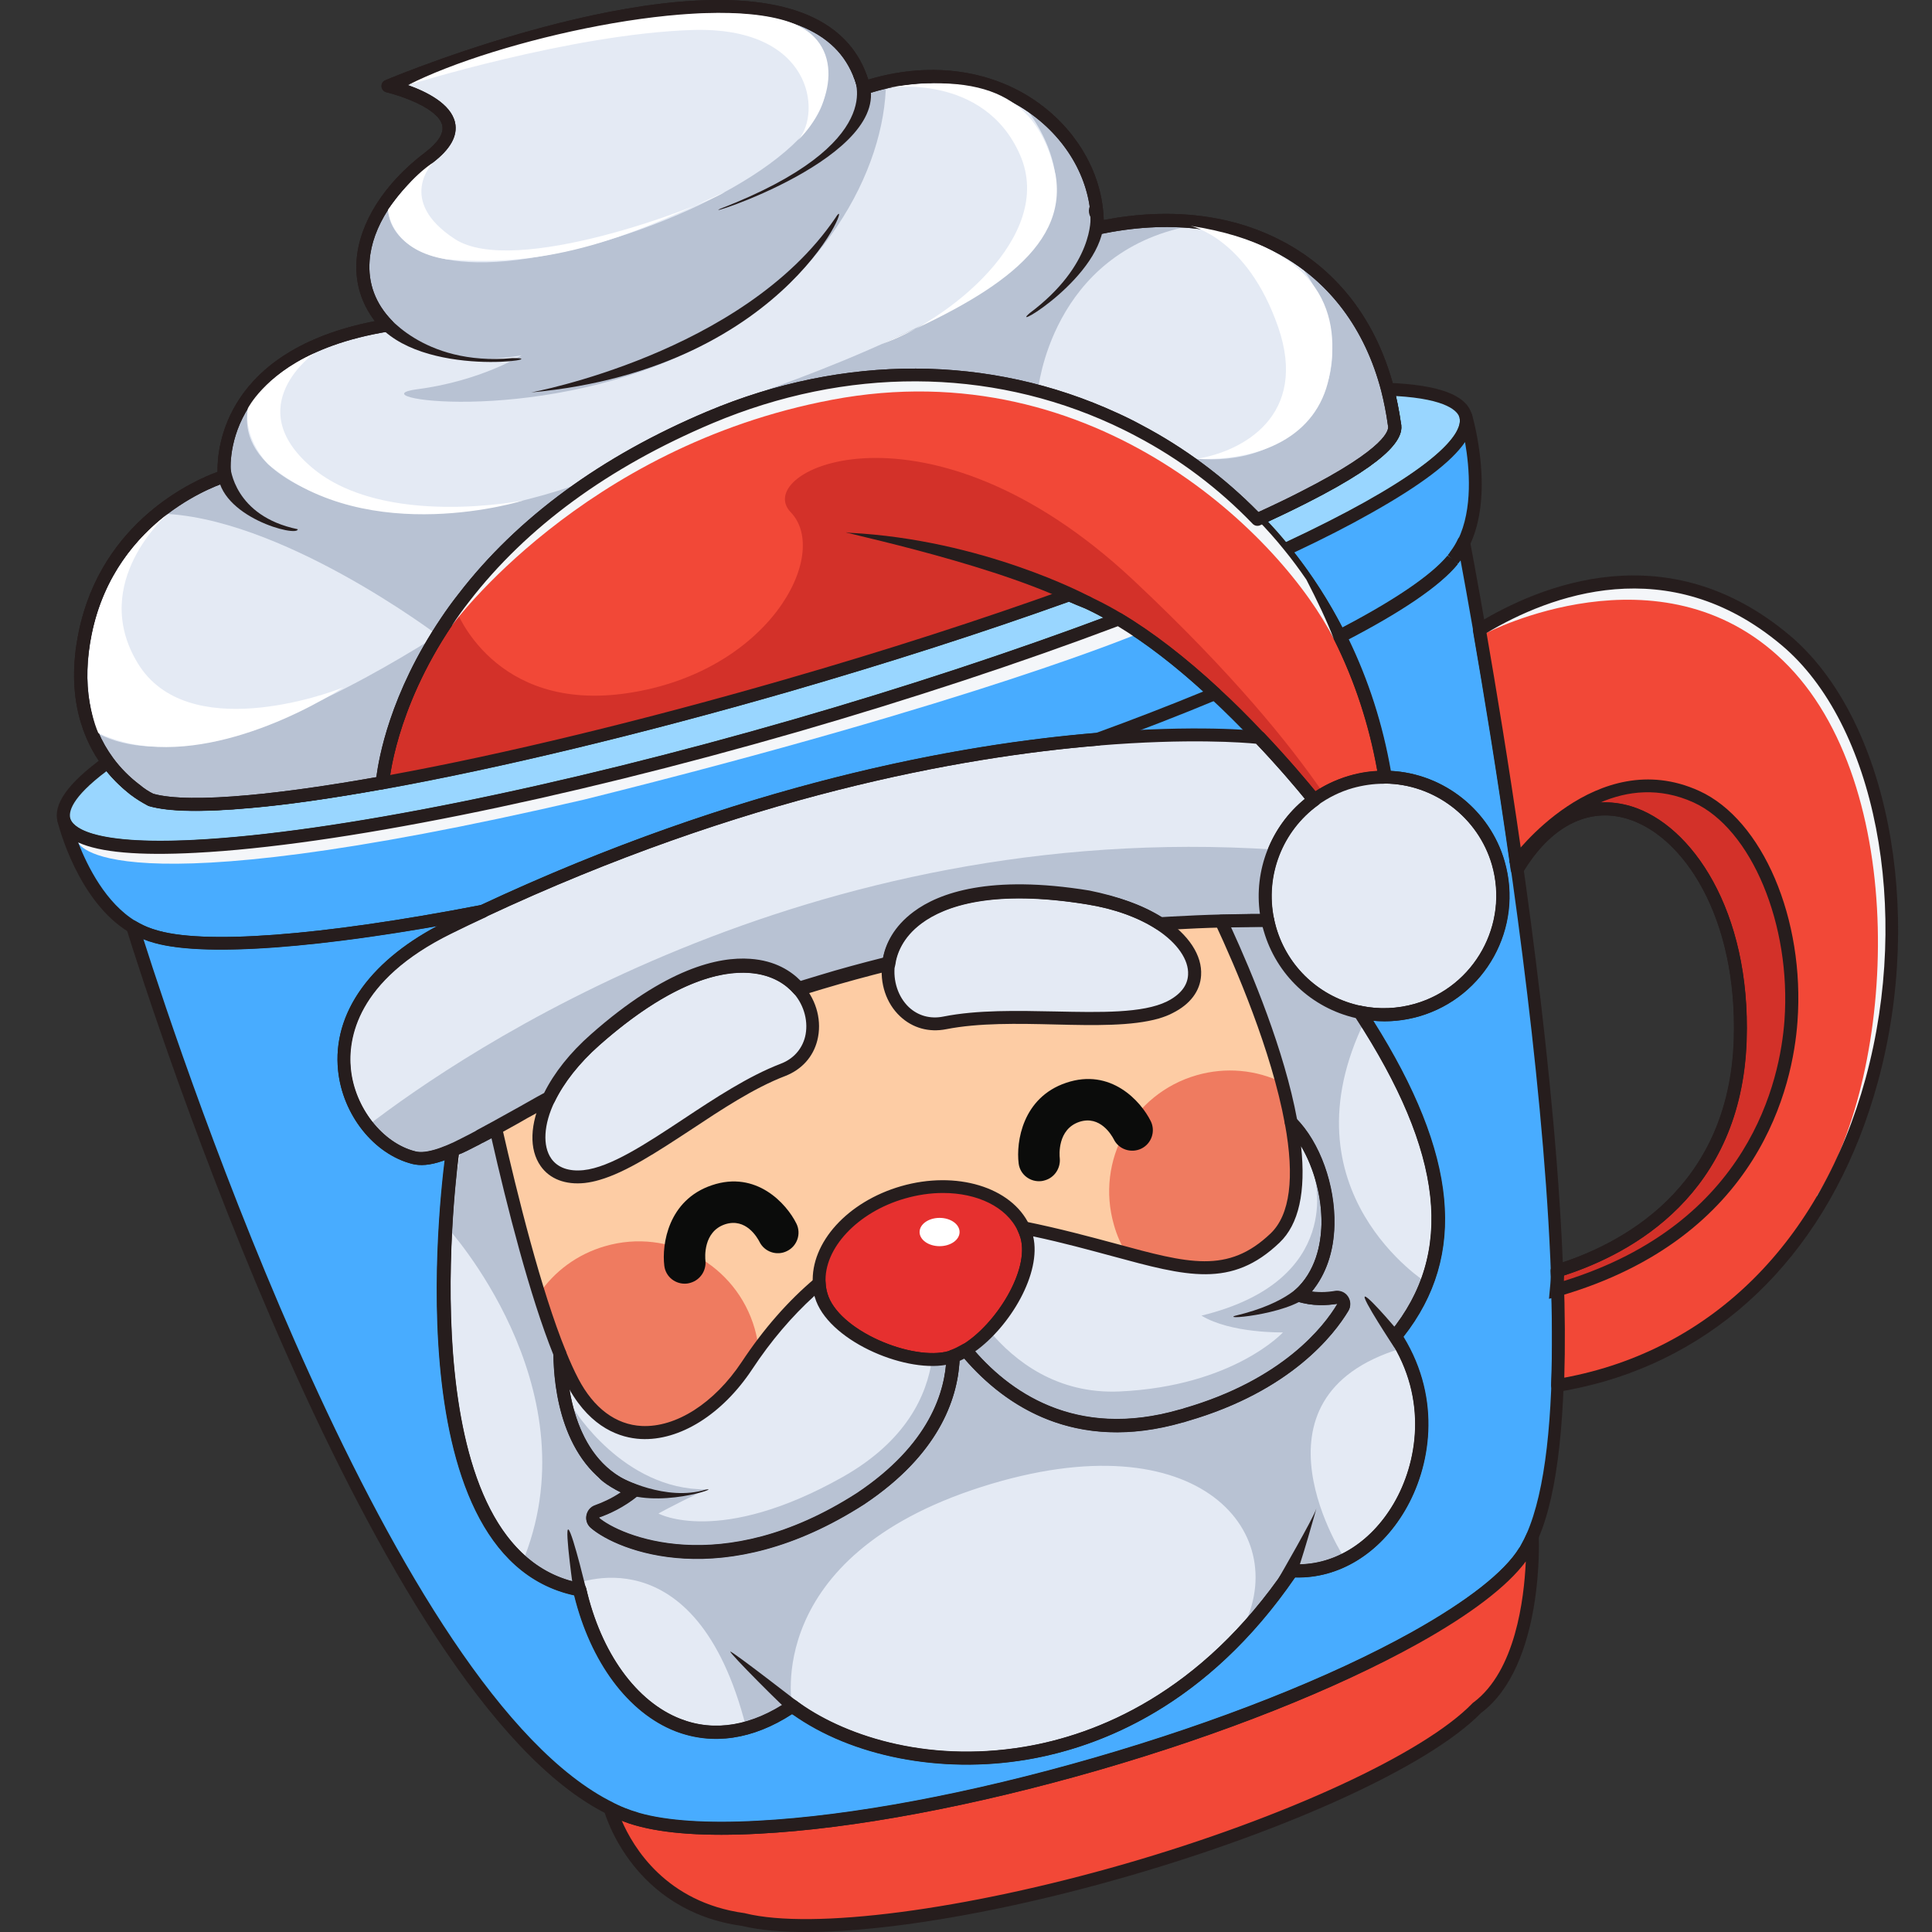 <?xml version="1.0" encoding="utf-8"?>

<svg version="1.1" id="Слой_1" xmlns="http://www.w3.org/2000/svg" xmlns:xlink="http://www.w3.org/1999/xlink" x="0px" y="0px"
	 viewBox="0 0 1024 1024" style="enable-background:new 0 0 1024 1024;" xml:space="preserve">
<rect x="0" y="0" width="1024" height="1024" fill="#333333" stroke="none"/>
<style type="text/css">
	.st0{fill:#99D6FF;}
	.st1{fill:#261D1D;}
	.st2{fill:#0B0C0B;}
	.st3{fill:#48ACFF;}
	.st4{fill:#F24837;}
	.st5{fill:#E4EAF4;}
	.st6{fill:#D33129;}
	.st7{fill:#FDCCA4;}
	.st8{fill:#E6302F;}
	.st9{fill:#B8C2D3;}
	.st10{fill:#EF7B60;}
	.st11{fill:#F4F6F9;}
	.st12{fill:#FFFFFF;}
</style>
<g>
	<path class="st0" d="M592.8,328c-50.4,19.1-108.6,38.4-171,56.5c-129.9,37.5-247.3,60.3-318.1,64c-41,2.1-66.5-2.2-69.8-13.7
		c-2.3-7.9,6.1-18.5,23.2-30.8c4.9,6.6,10.2,11.4,14.4,14.6l0,0c4.3,3.2,7.5,4.9,8.3,5.3C79.9,424,80,424,80,424
		c10.1,2.9,28.1,3.2,52.4,0.9c19.6-1.8,43.3-5.2,70.2-10c59.4-10.7,134.2-28.4,214.5-51.6c54.2-15.7,104.9-32.1,149.4-48.1
		c0,0,0,0,0,0C575.3,318.5,584.1,322.9,592.8,328z"/>
	<path class="st0" d="M776.8,220.3c0,0,0,0.1,0.1,0.2c3,11.5-16.2,28.6-51.8,48.6c-12.8,7.2-27.7,14.7-44.4,22.4
		c-4.5-5.6-9.3-11-14.3-16.1c9-4.1,17.2-8,24.7-11.9c32.4-16.5,50.2-30.2,48-38.7c0-0.1,0-0.2,0-0.2c-0.9-6.4-2.1-12.5-3.6-18.4
		C759.6,207.2,774.3,211.7,776.8,220.3z"/>
	<path class="st1" d="M422.8,387.8c-125.8,36.3-245,60.3-318.9,64.1c-45.5,2.4-69.4-2.9-73.3-16.1c-2.7-9.4,5.3-20.7,24.5-34.6
		c1.5-1.1,3.6-0.8,4.7,0.7c3.9,5.3,8.6,10,13.7,13.9c0.1,0.1,0.2,0.1,0.3,0.2c2.5,1.8,4.9,3.4,7.3,4.7c9.5,2.7,27.1,2.9,50.9,0.7
		c19.3-1.7,42.9-5.1,70-10c61-10.9,137-29.2,214.2-51.5c53.1-15.3,103.3-31.5,149.2-48c0.8-0.3,1.7-0.3,2.5,0.1
		c8.4,3.1,17.4,7.5,26.6,13c1.1,0.7,1.8,1.9,1.7,3.2c-0.1,1.3-1,2.4-2.2,2.9C542.3,350.8,483,370.4,422.8,387.8z M56.5,408.7
		c-18.9,14.2-20.2,21.8-19.2,25.2c1,3.4,8.7,14.2,66.3,11.2c73.4-3.8,192-27.7,317.3-63.9c57.5-16.6,114-35.2,163.9-53.8
		c-6.3-3.5-12.4-6.3-18.3-8.5c-45.7,16.4-95.6,32.4-148.4,47.7c-77.4,22.3-153.7,40.7-214.9,51.7c-27.3,4.9-51,8.3-70.5,10
		c-25.3,2.3-43.3,2-53.7-1l0,0c-0.3-0.1-0.6-0.2-0.9-0.4c-2.8-1.5-5.8-3.3-8.7-5.5c-0.1-0.1-0.2-0.1-0.3-0.2
		C64.5,417.5,60.2,413.4,56.5,408.7z"/>
	<path class="st1" d="M681.6,294.8c-1.3,0.4-2.7-0.1-3.6-1.1c-4.8-5.9-9.4-11.1-14.1-15.9c-0.8-0.8-1.1-1.9-0.9-3
		c0.2-1.1,0.9-2,1.9-2.5c9.1-4.2,17.4-8.1,24.5-11.8c46.5-23.6,46.7-33.1,46.2-34.8c0-0.1-0.1-0.4-0.1-0.5c-0.9-6.6-2.1-12.4-3.5-18
		c-0.3-1,0-2.2,0.6-3c0.7-0.8,1.7-1.3,2.8-1.3c27.1,1,41.7,6.4,44.6,16.5l0.1,0.2c3.5,13.3-14,30.4-53.4,52.5
		c-12.7,7.1-27.7,14.7-44.6,22.6C681.9,294.7,681.7,294.8,681.6,294.8z M672.1,276.5c3.2,3.4,6.3,6.9,9.5,10.8
		c15.8-7.4,29.8-14.5,41.8-21.2c48.8-27.3,51.3-40.4,50.2-44.7l3.2-1.1l-3.3,0.9c-0.8-2.9-5.9-9.7-33.7-11.3c1,4.4,1.9,9.1,2.6,14.2
		c1.6,6.9-2.4,18.5-49.8,42.5C686.5,269.7,679.6,273,672.1,276.5z"/>
	<path class="st2" d="M92.2,428.8l-12.8-3.6c-4.7-1.3-7.8-3.3-9.1-6l-2.7-5.3l4.7,3.6c2.7,2,5.4,3.7,8,5.1L92.2,428.8z"/>
	<path class="st3" d="M667.5,390.9c-1.3-0.2-32.5-3.5-85.9,0.9c22.3-8.1,43.2-16.3,62.4-24.2C652.6,375.5,660.5,383.5,667.5,390.9z"
		/>
	<path class="st2" d="M407.4,818.5c-48.2,13.9-82.6-1.4-93-10.3c-1.3-1.2-2-2.9-1.6-4.6c0.3-1.8,1.5-3.2,3.2-3.8
		c4.4-1.5,10.8-4.4,17.2-9.2c-33.5-13.7-37.7-55-37.9-72.8c-13.1-32.4-25.7-82.8-34-119.5l-0.2-1l0.9-0.5c3.4-1.9,7-3.9,10.8-6
		c1.6-0.8,3.1-1.7,4.7-2.6l0.4-0.2c2.5-1.4,5.1-2.9,7.8-4.3l8.2-4.5l-1.8,3.8c-6.2,12.9-6.8,25-1.6,32.3c3.8,5.4,10.4,7.8,19,6.9
		c14.7-1.5,33.7-14.1,53.7-27.3c16.9-11.2,34.3-22.7,51.3-29.2c7.3-2.8,12.3-8.3,14.1-15.6c2.1-8.3-0.3-17.8-6.3-24.8l-1.3-1.5
		l1.9-0.6c1.1-0.4,2.2-0.7,3.4-1.1l0.3-0.1c2.6-0.8,5.2-1.6,7.9-2.4c11.8-3.6,23.9-6.9,36.2-9.9l1.9-0.5l-0.3,2
		c-1.2,9.2,1.8,18.2,8,24.1c5.4,5.1,12.6,7.1,20.1,5.6c17.8-3.5,38.7-3.1,59-2.6c24,0.5,46.8,1.1,60.1-5.5c7.7-3.8,12-9.3,12.3-15.9
		c0.5-8.8-6.2-18.5-17.9-26.1l-3.5-2.3l10.3-0.5c9.2-0.5,17.8-0.9,26.4-1.1l0.9,0l0.4,0.8c10.8,23.1,30,67.5,37.2,106.7
		c12.2,12.5,20.1,34.5,19.6,54.9c-0.3,10.7-2.9,25.5-14,36.7c6.4,1.6,12.4,1.1,16.6,0.4c1.9-0.3,3.8,0.5,4.9,2.1
		c1.1,1.6,1.1,3.6,0.1,5.3c-7.3,12.1-29.9,41.7-84,57.3c-0.5,0.2-1.1,0.3-1.6,0.5c-0.3,0.1-0.5,0.2-0.8,0.2
		c-57.1,16.5-93.9-9.3-115-34.4c-1.7,1-3.4,1.8-5,2.4c-0.8,20.1-10.2,49.3-49.7,75.6C439.2,806.8,422.7,814.1,407.4,818.5z
		 M264.3,598.7c8.3,36.5,20.8,86.3,33.7,118.3l0.1,0.2l0,0.3c0.2,17.4,4.3,59.2,38.4,71.4l2.3,0.8l-1.9,1.5
		c-7.4,6-14.9,9.4-19.9,11.1c-0.8,0.3-1.3,0.9-1.4,1.7c-0.1,0.8,0.1,1.6,0.7,2.1c16.6,14.3,72.4,30,139.1-12.9
		c39.1-26.1,47.9-54.8,48.5-74.4l0-0.9l0.9-0.3c2-0.7,4.2-1.8,6.4-3.1l1-0.6l0.8,0.9c20.4,24.7,56.5,50.7,112.9,34.4
		c0.8-0.2,1.6-0.5,2.4-0.7c53.2-15.3,75.3-44.3,82.4-56.1l0,0c0.5-0.8,0.4-1.6-0.1-2.4c-0.5-0.7-1.3-1.1-2.2-1
		c-5,0.8-12.5,1.3-20.1-1.2l-2.2-0.7l1.7-1.6c11.8-10.7,14.6-25.7,14.8-36.4c0.5-19.6-7.4-41.5-19.1-53.2l-0.3-0.3l-0.1-0.4
		c-7-38.6-25.8-82.4-36.7-105.7c-8.3,0.2-16.6,0.6-25.5,1.1l-2.1,0.1c10.6,7.9,16.3,17.3,15.8,26.3c-0.4,7.5-5.4,13.9-13.9,18.1
		c-13.9,6.9-36.9,6.4-61.3,5.8c-20.1-0.5-40.8-0.9-58.4,2.6c-8.5,1.7-16.5-0.5-22.5-6.3c-6.5-6.1-9.8-15.1-9.1-24.5
		c-11.5,2.8-23,6-34.1,9.4c-2.7,0.8-5.3,1.6-7.9,2.4l-0.3,0.1c-0.5,0.1-1,0.3-1.4,0.5c5.7,7.6,7.8,17,5.6,25.7
		c-2.1,8.2-7.7,14.3-15.8,17.4c-16.7,6.4-34,17.9-50.7,29c-20.3,13.5-39.5,26.2-55,27.8c-9.5,1-17.1-1.9-21.5-8.1
		c-5.2-7.4-5.3-18.9-0.2-31.3l-0.9,0.5c-2.7,1.5-5.3,2.9-7.8,4.3l-0.4,0.2c-1.6,0.9-3.2,1.8-4.7,2.6
		C270.7,595.2,267.4,597,264.3,598.7z"/>
	<path class="st3" d="M775.8,287.6c1.5,7.7,4.5,23.9,8.3,46.1c5.6,32.2,13,77,20,126.8c9.7,68.4,18.6,146.1,21.1,213.1
		c0.8,21.6,1,42,0.3,60.7c-1.3,34-5.3,62.1-13.4,80.2c0,0,0,0,0,0.1c-0.8,1.9-1.7,3.6-2.6,5.3c0,0.1-0.1,0.1-0.1,0.2
		c-0.4,0.7-0.8,1.4-1.2,2.1c0,0,0,0,0,0c-8.4,13.6-28.8,29.5-58.1,45.8c-41.7,23.3-101.4,47.4-169.2,67
		c-67.9,19.6-131.3,31-179,33.5c-27.1,1.4-49.1,0-64.2-4.3c-0.2-0.1-0.4-0.1-0.6-0.2c-0.9-0.3-1.7-0.6-2.6-0.8
		c-0.8-0.3-1.6-0.5-2.3-0.8c-2.9-1.1-5.9-2.4-8.8-3.8c0,0,0,0,0,0C200.8,897.8,84.4,536.6,70.2,491.2c2.8,1.7,5.7,3.1,8.9,4.1
		c0.5,0.2,1,0.4,1.5,0.5c25.8,8.6,90.5,3.5,175.4-12.9c-6.1,2.8-12.3,5.8-18.5,8.8c-85.9,42.4-55.2,112.3-18.3,121.9
		c3.8,1,8.4,0.4,14-1.4c0.9-0.3,1.8-0.6,2.8-1c1.3-0.5,2.6-1,3.9-1.6c0,0-31.5,214.6,67.3,233c13.8,59.8,60.5,97.4,112.8,61.7
		c54.5,40.7,181.7,50.6,264.6-71.8c52,3.2,90.7-68.9,54.9-124.2c39.3-47.9,24.3-105.9-18.8-171.7c9.7,2.1,20.1,1.8,30.3-1.1
		c27.4-7.9,45.3-32.8,45.5-59.9c0.1-5.9-0.7-12-2.5-18c-5.4-18.8-18.8-33.1-35.4-40.3c-7.7-3.3-16-5.2-24.5-5.2
		c-4.4-26.9-12.6-52-24-74.7c29.7-15.3,50.5-29.2,59.8-40.5c0.1-0.1,0.2-0.2,0.3-0.3c0.4-0.5,0.8-0.9,1.1-1.4
		c0.1-0.1,0.2-0.2,0.2-0.3C773.1,292.5,774.6,290.1,775.8,287.6z"/>
	<path class="st4" d="M812.2,814.6c0.1,2,2.6,66.8-29.4,90.6l0,0c-25.4,26.3-97.4,60.5-185.7,86c-88.4,25.5-167.5,35-203,26.3
		c-56.4-7.6-70.2-57.4-70.6-58.9c2.9,1.5,5.9,2.7,8.8,3.8c0.8,0.3,1.6,0.6,2.3,0.8c0.9,0.3,1.7,0.6,2.6,0.8c0.2,0.1,0.4,0.1,0.6,0.2
		c15,4.3,37.1,5.7,64.2,4.3c47.7-2.5,111.1-13.9,179-33.5c67.8-19.6,127.5-43.8,169.2-67c29.2-16.3,49.7-32.2,58.1-45.8c0,0,0,0,0,0
		c0.4-0.7,0.8-1.4,1.2-2.1c0-0.1,0.1-0.1,0.1-0.2C810.5,818.2,811.3,816.4,812.2,814.6z"/>
	<path class="st3" d="M644,367.6c-19.2,8-40.1,16.1-62.4,24.2c-73.3,6.1-188.5,26.9-325.6,91.1c-84.9,16.4-149.6,21.5-175.4,12.9
		c-0.5-0.2-1-0.3-1.5-0.5c-3.1-1-6.1-2.5-8.9-4.1c-26.4-16-36.3-56.3-36.3-56.3c3.3,11.5,28.8,15.8,69.8,13.7
		c70.8-3.7,188.1-26.5,318.1-64c62.4-18,120.6-37.4,171-56.5C610.9,338.9,628.5,353.1,644,367.6z"/>
	<path class="st3" d="M776.8,220.5c0.9,3.1,11.5,41.2-1,67.1c-1.2,2.5-2.7,5-4.4,7.2c0,0.1-0.1,0.2-0.2,0.3
		c-0.3,0.5-0.7,0.9-1.1,1.4c-0.1,0.1-0.2,0.2-0.3,0.3c-9.2,11.3-30,25.2-59.8,40.5c-8.2-16.5-18.1-31.8-29.4-45.8
		c16.7-7.8,31.6-15.3,44.4-22.4C760.6,249.1,779.9,232,776.8,220.5z"/>
	<path class="st5" d="M696.6,424c-9.3,6.8-16.5,15.9-20.9,26.3c-4.9,11.5-6.4,24.5-3.7,37.5c-2.9,0-5.8,0-8.7,0.1
		c-5.4,0.1-10.8,0.2-16.1,0.3c-9,0.2-17.8,0.6-26.4,1.1c-2,0.1-4.1,0.2-6.1,0.3l0,0c-9.4-6.1-22.1-11-37.9-13.6
		c-74.6-12.2-102.8,12.3-105.9,35c-12.6,3.1-24.6,6.4-36.1,9.9c-2.7,0.8-5.3,1.6-7.9,2.4c-1.2,0.4-2.5,0.8-3.7,1.2
		c-14.8-17.4-51.7-22.8-108,27.1c-11.7,10.3-19.7,21-24.4,30.9c-1.5,0.8-3,1.7-4.4,2.5c-2.9,1.6-5.6,3.1-8.2,4.6
		c-1.6,0.9-3.2,1.8-4.7,2.6c-3.8,2.1-7.4,4.1-10.8,6c-2.9,1.6-5.7,3.1-8.3,4.5c-0.7,0.4-1.4,0.7-2.1,1.1c-0.3,0.2-0.6,0.4-1,0.5
		c-1.7,0.9-3.3,1.7-4.9,2.5c-0.7,0.3-1.3,0.7-2,1c-0.5,0.3-1.1,0.5-1.7,0.8c-1,0.5-1.9,0.9-2.9,1.3c-1.3,0.6-2.6,1.1-3.9,1.6
		c-1,0.3-1.9,0.7-2.8,1c-5.6,1.8-10.2,2.4-14,1.4c-9.2-2.4-18-8.5-24.7-16.9c-20.3-25.6-21.7-73.1,42.9-105c6.2-3,12.3-6,18.5-8.8
		c137.2-64.2,252.3-85.1,325.6-91.1c53.4-4.4,84.6-1,85.9-0.9c0,0,0,0,0,0C680.9,405,691.1,417.2,696.6,424z"/>
	<path class="st1" d="M711,340.6c-0.7,0.2-1.4,0.2-2,0c-0.9-0.3-1.6-0.9-2-1.7c-8-16.1-17.8-31.3-29-45.1c-0.7-0.8-0.9-1.9-0.7-2.9
		c0.2-1,0.9-1.9,1.9-2.3c16.8-7.8,31.6-15.3,44.2-22.3c48.8-27.3,51.3-40.4,50.2-44.7c-0.5-1.8,0.6-3.6,2.4-4.2c0,0,0,0,0,0
		c1.8-0.5,3.7,0.5,4.2,2.3c1.2,4.3,11.7,42.7-1.3,69.5c-1.3,2.7-2.8,5.2-4.6,7.5c-0.1,0.2-0.3,0.5-0.5,0.7c-0.3,0.5-0.7,0.9-1.1,1.4
		l-2.8-1.9l2.7,2.2c-9.5,11.6-30,25.5-60.9,41.4C711.4,340.4,711.2,340.5,711,340.6z M686,292.8c9.7,12.4,18.3,25.8,25.6,39.9
		c28-14.6,47.2-27.7,55.6-38l2.9,1.9l-2.7-2.2c0.4-0.5,0.8-0.9,1.1-1.4c0,0,0-0.1,0.1-0.1c0.1-0.1,0.1-0.2,0.2-0.3
		c1.5-2,2.9-4.2,4-6.6c7.9-16.2,6.1-38,3.7-51.7c-7.2,10.6-23.7,23-49.7,37.6C715,278.6,701.3,285.6,686,292.8z M768.2,293.5
		C768.2,293.5,768.2,293.6,768.2,293.5C768.2,293.6,768.2,293.5,768.2,293.5z"/>
	<path class="st4" d="M734.1,412c-5.9-0.1-12,0.7-18,2.5c-5.2,1.5-10.1,3.6-14.5,6.2c-1.8,1-3.4,2.1-5,3.3c-5.5-6.8-15.7-19-29-33.1
		c0,0,0,0,0,0c-7-7.4-15-15.4-23.5-23.4c-15.5-14.4-33.1-28.7-51.2-39.5c-8.7-5.2-17.5-9.6-26.2-12.8c0,0,0,0,0,0
		c-44.4,16-95.2,32.4-149.4,48.1c-80.4,23.2-155.2,40.9-214.5,51.6c0,0,2.7-38.9,34-85.4c0.8-1.3,1.7-2.5,2.6-3.8
		c0.7-1,1.4-2,2.1-2.9c1.4-2,2.9-4,4.5-6c25.5-33.1,66.1-68.5,130.4-95.6c6.6-2.8,13.3-5.4,20-7.6c53-18,106-19,154-6.3
		c14.1,3.7,27.7,8.6,40.7,14.6c4.2,1.9,8.4,4,12.5,6.2c23.3,12.3,44.6,28.2,62.9,47.3c5,5.1,9.8,10.5,14.3,16.1
		c4.1,5,8,10.3,11.7,15.7c6.5,9.5,12.4,19.5,17.7,30C721.5,360,729.7,385.1,734.1,412z"/>
	<path class="st6" d="M701.6,420.7c-1.8,1-3.4,2.1-5,3.3c-5.5-6.8-15.7-19-29-33.1c0,0,0,0,0,0c-7-7.4-15-15.4-23.5-23.4
		c-15.5-14.4-33.1-28.7-51.2-39.5c-8.7-5.2-17.5-9.6-26.2-12.8c0,0,0,0,0,0c-44.4,16-95.2,32.4-149.4,48.1
		c-80.4,23.2-155.2,40.9-214.5,51.6c0,0,2.7-38.9,34-85.4c1.5-2.2,3-4.5,4.7-6.7c0,0,19.9,55.1,91,44.6
		c75.1-11.1,108-73.7,86.6-95.9c-21.4-22.2,72.1-66.3,181.3,35.7C653.1,356.6,683.7,394.5,701.6,420.7z"/>
	<path class="st1" d="M697.5,427.3c-1.3,0.4-2.7,0-3.6-1.1c-6.2-7.7-16.2-19.5-28.6-32.6c-0.1-0.1-0.2-0.2-0.3-0.3
		c-8.1-8.5-15.7-16.1-23.4-23.2C624,353.6,607,340.5,591.1,331c-8.5-5.1-16.8-9.2-24.5-12.1c-45.7,16.4-95.6,32.4-148.4,47.7
		c-77.4,22.3-153.7,40.7-214.9,51.7c-1,0.2-2.1-0.1-2.9-0.8c-0.8-0.7-1.2-1.7-1.1-2.8c0.1-1.6,3.1-40.4,34.6-87.1
		c2.8-4.2,5.9-8.5,9.3-12.8c31.1-40.4,75.5-72.9,131.7-96.6c72.6-30.6,149.8-30.3,217.4,0.8c4.2,1.9,8.5,4,12.7,6.3
		c23.7,12.5,45.2,28.6,63.8,47.9c4.8,4.9,9.6,10.3,14.5,16.3c11.5,14.2,21.6,29.8,29.8,46.4c11.8,23.5,20,49,24.3,75.7
		c0.2,1-0.1,2-0.8,2.8c-0.7,0.8-1.6,1.2-2.6,1.2c-12.5-0.2-25.3,3.9-35.4,11.3C698.3,427,697.9,427.2,697.5,427.3z M669.7,388.3
		c0.1,0.1,0.2,0.2,0.3,0.3c11.4,12.1,20.8,23.1,27.2,30.8c9.7-6.3,21.3-10.1,32.8-10.7c-4.4-24.6-12.1-48.1-23-69.8
		c-8-16.1-17.8-31.3-29-45.1c-4.8-5.9-9.4-11.1-14.1-15.9c-18.1-18.8-39-34.5-62.1-46.6c-4.1-2.2-8.2-4.2-12.3-6.1
		c-65.9-30.3-141.2-30.5-212-0.7c-55.2,23.3-98.6,55.1-129,94.5c-3.3,4.2-6.3,8.4-9,12.5c-24.4,36.2-31.1,67.9-32.9,79.3
		c60.2-11,134.4-29,209.6-50.7c53.1-15.3,103.3-31.5,149.2-48c0.8-0.3,1.7-0.3,2.5,0.1c8.4,3.1,17.4,7.5,26.6,13
		c16.3,9.7,33.8,23.2,51.8,39.9C654,372.1,661.6,379.7,669.7,388.3z"/>
	<path class="st5" d="M794.1,457.5c9.6,33.4-9.6,68.3-43,77.9c-10.2,3-20.6,3.2-30.3,1.1c-22.1-4.6-40.9-21-47.6-44.1
		c-0.4-1.6-0.8-3.1-1.2-4.6c-5.2-24.7,5-49.6,24.6-63.8c5.7-4.2,12.3-7.5,19.5-9.5c6-1.7,12-2.5,18-2.5
		C761.2,412.2,786.1,430.1,794.1,457.5z"/>
	<path class="st1" d="M733.6,541.3c-4.6,0-9.1-0.5-13.6-1.4c-24.1-5-43.3-22.9-50.2-46.5c-0.5-1.6-0.9-3.2-1.2-4.9
		c-5.3-25.6,4.8-52,26-67.3c6.2-4.5,13.1-7.9,20.6-10.1c6.2-1.8,12.6-2.7,19-2.6c29.1,0.2,55.1,19.9,63.2,48h0
		c10.1,35.2-10.2,72-45.3,82.2C746,540.4,739.8,541.3,733.6,541.3z M733.3,415.4c-5.4,0-10.9,0.8-16.3,2.3c-6.7,1.9-12.9,5-18.5,9
		c-18.9,13.7-28.1,37.4-23.3,60.3c0.3,1.4,0.7,2.9,1.1,4.4c6.1,21.2,23.4,37.2,45,41.7c9.4,2,19.4,1.6,28.7-1.1
		c31.5-9.1,49.8-42.2,40.7-73.7l0,0c-7.3-25.1-30.6-42.8-56.7-43C733.8,415.4,733.6,415.4,733.3,415.4z"/>
	<path class="st7" d="M679.5,573.7c1.9,7.2,3.6,14.3,4.9,21.3c4.8,26.3,3.9,49.4-8.5,61.2c-22.8,21.7-44,17.5-79,8
		c-15.1-4.1-32.8-9.1-54.4-13.5c-8.7-18.5-36-26.8-64-18.8c-27,7.8-45.4,28.4-44.3,48.1c-12.8,10.8-23.4,23-32.1,34.8
		c-2.2,3-4.3,6-6.2,8.9c-25.3,38.2-69.6,52.2-92.5,8.6c-2.2-4.3-4.5-9.3-6.7-14.8c-3.8-9.4-7.5-20.2-11.1-31.7l0,0
		c-9.3-30-17.6-64.5-22.9-87.8c3.4-1.9,7-3.9,10.8-6c1.5-0.8,3.1-1.7,4.7-2.6c2.6-1.5,5.4-3,8.2-4.6c1.5-0.8,2.9-1.6,4.4-2.5
		c-11.5,24.1-3.6,43.5,18.7,41.2c27.5-2.8,68-42.3,105.3-56.6c17.9-6.9,20.3-28.6,8.4-42.6c1.2-0.4,2.4-0.8,3.7-1.2
		c2.6-0.8,5.2-1.6,7.9-2.4c11.5-3.5,23.5-6.8,36.1-9.9c-2.4,18.1,11.1,35,29.8,31.2c39.2-7.8,94.6,4,119.4-8.2
		c19.8-9.8,16.6-30.1-5.4-44.4c2-0.1,4-0.2,6.1-0.3c8.6-0.5,17.4-0.8,26.4-1.1C657.7,510.4,671.2,542.8,679.5,573.7z"/>
	<path class="st8" d="M544.1,655.2c5.4,18.7-13.5,49-32.3,60.5c-2.2,1.4-4.5,2.5-6.6,3.2c-0.5,0.2-1,0.3-1.5,0.5
		c-20.7,6-62.2-11.3-68.4-32.7c-0.6-2.2-1-4.3-1.1-6.5c-1.1-19.7,17.2-40.3,44.3-48.1c27.9-8.1,55.3,0.3,64,18.8
		C543.1,652.2,543.7,653.6,544.1,655.2z"/>
	<path class="st1" d="M494.2,723.9c-9.4,0-20.7-2.6-31.6-7.6c-16.3-7.4-27.5-17.9-30.6-28.8c-0.7-2.4-1.1-4.9-1.2-7.3
		c-1.2-21.6,18.4-43.3,46.8-51.5c29.2-8.4,58.5,0.4,68,20.6c0.8,1.6,1.4,3.3,1.9,4.9l0,0c6,20.6-13.6,52-33.8,64.3
		c-2.5,1.5-4.9,2.7-7.3,3.5c-0.6,0.2-1.1,0.4-1.7,0.6C501.6,723.5,498,723.9,494.2,723.9z M499.8,632.3c-6.6,0-13.5,1-20.4,3
		c-24.9,7.2-42.9,26.4-41.8,44.6c0.1,1.9,0.4,3.9,1,5.8c2.6,8.8,12.6,18,26.9,24.5c13.6,6.2,28.3,8.5,37.3,5.9
		c0.4-0.1,0.9-0.3,1.3-0.4c1.9-0.7,3.9-1.6,6-2.9c17.7-10.7,35.7-39.5,30.8-56.6c-0.4-1.3-0.9-2.6-1.5-3.9
		C533.4,639.6,517.9,632.3,499.8,632.3z"/>
	<path class="st5" d="M711.7,693.1c-8,13.4-30.8,42.1-84.8,57.2c-57.2,16.9-94-9-115.1-34.7c4.2-2.6,8.5-6.1,12.5-10.3
		c13.6-14.2,24-35.7,19.8-50.2c-0.4-1.5-1-3-1.7-4.4c71.5,14.5,100.8,36.6,133.4,5.4c12.4-11.9,13.3-35,8.5-61.2
		c6.9,6.9,12.6,17.3,16.1,29c6.4,21.6,4.8,47.5-11.8,62.6c7.2,2.3,14.4,2,19.5,1.1C711.1,687.2,713.3,690.4,711.7,693.1z"/>
	<path class="st5" d="M505.2,718.8c-0.5,18.3-8.5,48.4-49.1,75.5c-71.9,46.2-127.1,24.6-140.7,12.8c-2.1-1.8-1.4-5.2,1.1-6.1
		c4.9-1.7,12.3-5,19.5-10.9c-22.7-8.1-32.4-28.8-36.5-47.2c-2.2-10-2.8-19.2-2.8-25.5c2.2,5.5,4.5,10.5,6.7,14.8
		c22.9,43.6,67.2,29.6,92.5-8.6c9.5-14.3,22.2-30.2,38.2-43.7c0.1,2.2,0.5,4.4,1.1,6.5c5.3,18.5,36.9,33.8,58.7,33.9
		c3.5,0,6.8-0.3,9.7-1.2C504.2,719.2,504.7,719,505.2,718.8z"/>
	<path class="st5" d="M756.2,679.9L756.2,679.9c-3.7,9.8-9.2,19.3-16.7,28.4c35.8,55.4-2.9,127.5-54.9,124.2c0,0,0,0,0,0.1
		c-7.4,10.9-15.1,20.7-23.1,29.6c0,0-0.1,0-0.1,0c-81.9,90.7-191.8,79.2-241.4,42.1c-0.1,0-0.1,0.1-0.2,0.1c0,0,0,0-0.1,0
		c-0.1,0.1-0.3,0.2-0.4,0.3c-0.8,0.5-1.6,1-2.3,1.5c-0.5,0.3-1.1,0.7-1.8,1c-50.3,30.5-94.7-6.7-108.1-64.7
		c-98.8-18.4-67.3-233-67.3-233c0.9-0.4,1.9-0.8,2.9-1.3c0.5-0.2,1.1-0.5,1.7-0.8c0.1,0,0.1-0.1,0.2-0.1c0.6-0.3,1.2-0.6,1.8-0.9
		c1.6-0.8,3.2-1.6,4.9-2.5c0.3-0.2,0.6-0.3,1-0.5c0.7-0.3,1.4-0.7,2.1-1.1c2.6-1.4,5.4-2.9,8.3-4.5c7.3,32.2,20.4,85.8,34,119.5
		c0.2,17.8,4.4,60.1,39.3,72.6c-7.3,5.9-14.7,9.2-19.5,10.9c-2.6,0.9-3.2,4.3-1.1,6.1c13.6,11.8,68.9,33.4,140.7-12.8
		c40.6-27.1,48.6-57.2,49.1-75.5c2.2-0.8,4.4-1.9,6.6-3.2c21.2,25.6,57.9,51.5,115.1,34.7c53.9-15.1,76.8-43.8,84.8-57.2
		c1.6-2.6-0.6-5.9-3.6-5.4c-5.1,0.8-12.3,1.2-19.5-1.1c25.6-23.3,15.5-71.9-4.2-91.6c-6.7-36.5-24.3-79.3-37.2-106.8
		c5.3-0.1,10.7-0.2,16.1-0.3c2.9,0,5.8,0,8.7-0.1c0.3,1.5,0.7,3.1,1.2,4.6c6.7,23.2,25.5,39.5,47.6,44.1c0.9,1.4,1.9,2.9,2.8,4.3
		C756.5,592.5,771.6,639.2,756.2,679.9z"/>
	<path class="st9" d="M756.2,679.9L756.2,679.9l-16.7,28.4c0,0,0,0,3.2,6.4c-86.5,26-29.7,111.8-29.7,111.8l-28.5,6.1c0,0,0,0,0,0.1
		c-0.7,1.2-10.8,19-23.1,29.6c0,0-0.1,0-0.1,0c-1.3,1.1-2.7,2.2-4,3.1c29.2-51.3-20.5-114.5-137.1-77.3
		c-116.6,37.2-100.3,116.3-100.3,116.3c-0.1,0-0.1,0.1-0.2,0.1c0,0,0,0-0.1,0c-0.1,0.1-0.3,0.2-0.4,0.3c-0.5,0.3-1.3,0.9-2.3,1.5
		c-0.5,0.3-1.1,0.7-1.8,1c-4.3,2.5-11.4,6-19.7,8c-26.7-104.8-91.9-75.2-91.9-75.2s-20.3-5.6-25.3-15.3c35-91-41.1-174.2-41.1-174.2
		l7.4-43.2c0.6-0.3,1.2-0.6,1.8-0.9c1.6-0.8,3.2-1.6,4.9-2.5c0.3-0.2,0.6-0.3,1-0.5c0.7-0.3,1.4-0.7,2.1-1.1
		c2.6-1.4,5.4-2.9,8.3-4.5c7.3,32.2,20.4,85.8,34,119.5c0.2,17.8,4.4,60.1,39.3,72.6c-7.3,5.9-14.7,9.2-19.5,10.9
		c-2.6,0.9-3.2,4.3-1.1,6.1c13.6,11.8,68.9,33.4,140.7-12.8c40.6-27.1,48.6-57.2,49.1-75.5c2.2-0.8,4.4-1.9,6.6-3.2
		c21.2,25.6,57.9,51.5,115.1,34.7c53.9-15.1,76.8-43.8,84.8-57.2c1.6-2.6-0.6-5.9-3.6-5.4c-5.1,0.8-12.3,1.2-19.5-1.1
		c25.6-23.3,15.5-71.9-4.2-91.6c-6.7-36.5-24.3-79.3-37.2-106.8c5.3-0.1,10.7-0.2,16.1-0.3c2.9,0,5.8,0,8.7-0.1
		c0.3,1.5,0.7,3.1,1.2,4.6c6.7,23.2,25.5,39.5,47.6,44.1c0.9,1.4,1.9,2.9,2.8,4.3C679,631.5,756.2,679.9,756.2,679.9z"/>
	<path class="st5" d="M414.9,566.9c-37.3,14.3-77.8,53.8-105.3,56.6c-22.3,2.3-30.2-17.1-18.7-41.2c4.7-9.9,12.7-20.6,24.4-30.9
		c56.3-49.8,93.2-44.4,108-27.1C435.2,538.4,432.9,560.1,414.9,566.9z"/>
	<path class="st5" d="M620.1,533.9c-24.8,12.3-80.2,0.5-119.4,8.2c-18.7,3.7-32.2-13.2-29.8-31.2c3.1-22.7,31.3-47.2,105.9-35
		c15.8,2.6,28.5,7.6,37.9,13.6l0,0C636.7,503.8,639.9,524.1,620.1,533.9z"/>
	<path class="st9" d="M675.7,450.3c-4.9,11.5-6.4,24.5-3.7,37.5c-2.9,0-5.8,0-8.7,0.1c-5.4,0.1-10.8,0.2-16.1,0.3
		c-9,0.2-17.8,0.6-26.4,1.1c-2,0.1-4.1,0.2-6.1,0.3l0,0c-9.4-6.1-22.1-11-37.9-13.6c-74.6-12.2-102.8,12.3-105.9,35
		c-12.6,3.1-24.6,6.4-36.1,9.9c-2.7,0.8-5.3,1.6-7.9,2.4c-1.2,0.4-2.5,0.8-3.7,1.2c-14.8-17.4-51.7-22.8-108,27.1
		c-11.7,10.3-19.7,21-24.4,30.9c-1.5,0.8-3,1.7-4.4,2.5c-2.9,1.6-5.6,3.1-8.2,4.6c-1.6,0.9-3.2,1.8-4.7,2.6c-3.8,2.1-7.4,4.1-10.8,6
		c-2.9,1.6-5.7,3.1-8.3,4.5c-0.7,0.4-1.4,0.7-2.1,1.1c-0.3,0.2-0.6,0.4-1,0.5c-1.7,0.9-3.3,1.7-4.9,2.5c-0.7,0.3-1.3,0.7-2,1
		c-0.5,0.3-1.1,0.5-1.7,0.8c-1,0.5-1.9,0.9-2.9,1.3c-1.3,0.6-2.6,1.1-3.9,1.6c-1,0.3-1.9,0.7-2.8,1c-5.6,1.8-10.2,2.4-14,1.4
		c-9.2-2.4-18-8.5-24.7-16.9C244.9,558,427,434.1,675.7,450.3z"/>
	<path class="st9" d="M505.2,718.8c-0.5,18.3-8.5,48.4-49.1,75.5c-71.9,46.2-127.1,24.6-140.7,12.8c-2.1-1.8-1.4-5.2,1.1-6.1
		c4.9-1.7,12.3-5,19.5-10.9c-22.7-8.1-32.4-28.8-36.5-47.2l4.5,3.8c0,0,26.3,43,70.2,42.7c-19.8,9.6-25.2,12.8-25.2,12.8
		s32.1,17.5,97.5-19.3c33.9-19.1,44.8-43.5,47.5-62.5c3.5,0,6.8-0.3,9.7-1.2C504.2,719.2,504.7,719,505.2,718.8z"/>
	<path class="st9" d="M711.7,693.1c-8,13.4-30.8,42.1-84.8,57.2c-57.2,16.9-94-9-115.1-34.7c4.2-2.6,8.5-6.1,12.5-10.3
		c13.5,16.2,36,33.7,69.2,32.2c60.3-2.8,86.5-31.3,86.5-31.3s-27.7,0.6-43.2-8.9c76.5-18.6,59.8-74.2,59.8-74.2l3.9,0.8
		c6.4,21.6,4.8,47.5-11.8,62.6c7.2,2.3,14.4,2,19.5,1.1C711.1,687.2,713.3,690.4,711.7,693.1z"/>
	<path class="st1" d="M672.9,491.1c-0.3,0.1-0.6,0.1-0.9,0.1l-0.3,0c-2.8,0-5.6,0-8.3,0.1c-5.4,0.1-10.7,0.2-16,0.3
		c-8.5,0.2-17.1,0.6-26.3,1.1l-6,0.3c-0.7,0.1-1.5-0.1-2.1-0.5c-9.6-6.2-22.3-10.8-36.6-13.1c-50.4-8.2-75.6,0.9-87.9,10
		c-10.1,7.5-13.2,16.2-14,22.1c-0.2,1.4-1.2,2.5-2.6,2.9c-12.1,3-24.2,6.3-35.9,9.8c-2.7,0.8-5.3,1.6-7.9,2.4l-0.3,0.1
		c-1.1,0.3-2.2,0.7-3.3,1c-1.3,0.5-2.8,0-3.7-1c-3.9-4.5-11.1-10.1-23.7-11c-15.2-1.1-41.4,4.7-79.5,38.4
		c-10.6,9.4-18.7,19.7-23.6,29.8c-0.3,0.6-0.8,1.2-1.4,1.5l-4.5,2.5c-2.7,1.5-5.3,2.9-7.8,4.3l-0.4,0.2c-1.6,0.9-3.2,1.8-4.7,2.7
		c-3.7,2.1-7.3,4.1-10.8,6c-2.9,1.6-5.7,3.1-8.4,4.5l-0.3,0.1c-0.6,0.3-1.2,0.7-1.8,1c-0.3,0.1-0.6,0.4-1,0.5
		c-1.6,0.8-3.3,1.7-4.9,2.5c-0.7,0.3-1.4,0.7-2.1,1c-0.4,0.2-0.9,0.4-1.3,0.6l-0.3,0.1c-0.8,0.4-1.7,0.7-2.5,1.1l-0.4,0.2
		c-1.4,0.6-2.8,1.2-4.1,1.6l-1,0.4c-0.7,0.2-1.3,0.5-1.9,0.7c-6.5,2.2-11.6,2.6-15.9,1.5c-20.4-5.2-36.9-26.1-39.3-49.5
		c-3.2-30.7,17.6-59.4,56.9-78.8c6.4-3.2,12.7-6.1,18.5-8.8c138-64.6,253.9-85.4,326.8-91.4c52.8-4.4,84-1.2,86.4-0.9
		c0.8,0.1,1.7,0.4,2.3,1.1c12.7,13.4,22.9,25.5,29.2,33.3c0.6,0.7,0.9,1.7,0.7,2.6c-0.1,0.9-0.6,1.8-1.4,2.3
		c-18.9,13.7-28.1,37.4-23.3,60.3c0.2,1,0,2-0.7,2.9C674.2,490.5,673.6,490.9,672.9,491.1z M615.6,486.1l5-0.3
		c9.2-0.5,17.9-0.9,26.5-1.1c5.3-0.1,10.7-0.2,16.1-0.3c1.5,0,3.1,0,4.6,0c-3.3-23,5.7-46.3,23.8-61c-6.1-7.5-15-17.9-25.8-29.2
		c-6.1-0.6-35.8-3-84,1c-72.3,6-187.3,26.6-324.5,90.8c-5.9,2.7-12,5.7-18.4,8.8c-50.1,24.7-54.8,55.7-53.1,71.9
		c2.1,20.3,16.8,39.1,34.2,43.5c2.9,0.8,6.9,0.3,12.1-1.4c0.6-0.2,1.1-0.4,1.7-0.6l1-0.4c1.1-0.4,2.4-0.9,3.7-1.5l0.4-0.2
		c0.8-0.3,1.6-0.7,2.4-1.1l0.4-0.2c0.4-0.2,0.8-0.4,1.2-0.6c0.7-0.3,1.4-0.7,2-1c1.6-0.8,3.2-1.6,4.9-2.5c0.4-0.2,0.6-0.3,0.9-0.5
		c0.7-0.3,1.2-0.6,1.8-1l0.3-0.2c2.6-1.4,5.4-2.9,8.3-4.5c3.4-1.9,7-3.9,10.8-6c1.6-0.9,3.1-1.7,4.7-2.6l0.5-0.3
		c2.5-1.4,5.1-2.9,7.8-4.4l3.5-1.9c5.3-10.7,13.8-21.4,24.7-31c39.9-35.3,67.9-41.3,84.5-40.1c13.4,0.9,21.8,6.6,26.8,11.7
		c0.4-0.1,0.8-0.3,1.3-0.4l0.3-0.1c2.6-0.8,5.3-1.6,7.9-2.4c11.1-3.4,22.6-6.5,34.1-9.4c1.4-7.1,5.5-16.4,16.3-24.4
		c13.3-9.9,40.3-19.8,93.1-11.2C592.2,475,605.3,479.6,615.6,486.1z"/>
	<path class="st1" d="M317.7,625.4c-2.7,0.8-5.2,1.3-7.7,1.6c-10.3,1.1-18.6-2.1-23.4-8.9c-6.3-8.9-5.8-22.4,1.2-37.1
		c5.2-11,14-22.1,25.2-32c39.9-35.3,67.9-41.3,84.5-40.1c14.9,1,23.7,7.9,28.4,13.4c7.1,8.3,9.8,19.2,7.3,29.1
		c-2.2,8.8-8.3,15.5-17,18.9c-16.5,6.3-33.7,17.7-50.3,28.7C348.5,610.4,332,621.3,317.7,625.4z M376,518.2
		c-14.8,4.3-34.2,14.4-58.4,35.8c-10.6,9.4-18.7,19.7-23.6,29.8c-5.9,12.2-6.5,23.6-1.8,30.3c3.4,4.8,9.3,6.9,17.1,6.1
		c14.2-1.5,33-13.9,52.8-27c16.9-11.2,34.5-22.8,51.7-29.4c0,0,0,0,0,0c6.6-2.5,11.2-7.6,12.9-14.2c1.9-7.7-0.3-16.5-5.9-23
		c-3.9-4.5-11.1-10.1-23.7-11C391.5,515.2,384.5,515.7,376,518.2z"/>
	<path class="st1" d="M614.3,539.8c-14.3,4.1-34.1,3.7-54.9,3.2c-20-0.5-40.6-0.9-57.9,2.5c-9.1,1.8-17.8-0.6-24.4-6.8
		c-7.4-6.9-10.9-17.5-9.5-28.3c1-7.3,4.7-17.8,16.7-26.7c13.3-9.9,40.3-19.8,93.1-11.2c15.1,2.5,28.5,7.3,38.9,13.9
		c0.1,0.1,0.2,0.1,0.3,0.2c13.4,8.7,20.7,19.8,20,30.4c-0.5,8.3-5.8,15.3-15,19.9l0,0C619.4,538.1,616.9,539,614.3,539.8z
		 M507.7,480.1c-8.6,2.5-14.9,5.8-19.4,9.2c-10.1,7.5-13.2,16.2-14,22.1c-1.1,8.4,1.7,17,7.4,22.4c4.9,4.6,11.4,6.4,18.3,5
		c18.1-3.6,39.1-3.1,59.4-2.7c23.8,0.5,46.3,1,59.1-5.3c0,0,0,0,0,0c7-3.5,10.9-8.3,11.2-14.1c0.5-8-5.8-17-16.7-24.1
		c-0.1-0.1-0.2-0.1-0.3-0.2c-9.6-6.2-22.3-10.8-36.6-13.1C544.4,474.1,522.6,475.8,507.7,480.1z"/>
	<path class="st10" d="M679.5,573.7c1.9,7.2,3.6,14.3,4.9,21.3c4.8,26.3,3.9,49.4-8.5,61.2c-22.8,21.7-44,17.5-79,8
		c-2.8-4.6-5-9.6-6.5-15c-9.8-34,9.8-69.5,43.8-79.3C649.8,565.4,665.9,567.1,679.5,573.7z"/>
	<path class="st10" d="M400,704.2c1,3.5,1.7,7.1,2.1,10.7c-2.2,3-4.3,6-6.2,8.9c-25.3,38.2-69.6,52.2-92.5,8.6
		c-2.2-4.3-4.5-9.3-6.7-14.8c-3.8-9.4-7.5-20.2-11.1-31.7l0,0c8.1-11.9,20.2-21.1,35.1-25.4C354.7,650.6,390.2,670.2,400,704.2z"/>
	<path class="st2" d="M366,679.9c-0.6,0.2-1.2,0.3-1.8,0.4c-6,0.7-11.4-3.5-12.1-9.4c-1.4-11.3,2-34.9,25.2-42.7
		c23.6-8,39.6,9.8,44.8,20.3c2.7,5.4,0.4,12-5,14.6c-5.4,2.7-12,0.4-14.6-5c-1.1-2.1-7.1-12.8-18.2-9.2
		c-11.7,3.9-10.6,17.7-10.4,19.3C374.4,673.5,371.1,678.4,366,679.9z"/>
	<path class="st2" d="M553.8,625.6c-0.6,0.2-1.2,0.3-1.8,0.4c-6,0.7-11.4-3.5-12.1-9.4c-1.4-11.3,2-34.9,25.2-42.7
		c23.7-8,39.6,9.8,44.8,20.3c2.7,5.4,0.4,12-5,14.6c-5.4,2.6-12,0.4-14.6-5c-1.1-2.1-7.2-12.8-18.2-9.2
		c-11.7,3.9-10.6,17.7-10.4,19.3C562.2,619.3,558.8,624.2,553.8,625.6z"/>
	<path class="st1" d="M581.9,938.3c-65.9,19-129.7,31-179.8,33.6c-27.9,1.5-49.9,0-65.3-4.4l-0.7-0.2c-0.6-0.2-1.2-0.4-1.9-0.6
		l-0.7-0.2c-0.8-0.3-1.7-0.6-2.5-0.9c-3-1.1-6-2.4-9.1-4c-0.1-0.1-0.2-0.1-0.3-0.2C197.3,899.4,79.9,533.7,67,492.2
		c-0.4-1.4,0-2.8,1.2-3.7c1.1-0.9,2.7-1,3.9-0.2c2.7,1.6,5.4,2.9,8.1,3.8c0.6,0.2,1,0.4,1.5,0.5c24.9,8.3,88.1,3.6,173.7-13
		c1.7-0.3,3.4,0.7,3.9,2.3c0.5,1.6-0.3,3.4-1.8,4.2c-5.8,2.7-12,5.6-18.4,8.8c-50.1,24.7-54.8,55.7-53.1,71.9
		c2.1,20.3,16.8,39.1,34.2,43.5c2.9,0.8,6.9,0.3,12.1-1.4c0.6-0.2,1.1-0.4,1.7-0.6l1-0.4c1.1-0.4,2.4-0.9,3.7-1.5
		c1.1-0.5,2.5-0.3,3.4,0.4c1,0.8,1.5,2,1.3,3.2c-0.3,2.1-29.9,211.5,64.5,229.1c1.3,0.3,2.4,1.3,2.7,2.6c7.9,34.3,26.6,60.2,50,69.3
		c18.1,7.1,38,3.7,57.5-9.7c1.2-0.8,2.8-0.8,4,0.1c23.6,17.6,67.7,33.3,120.9,24.4c38.2-6.4,93.4-28.2,138.9-95.3
		c0.7-1,1.8-1.6,3-1.5c21.2,1.3,41.3-10.7,53.9-32.2c12.4-21.2,18.4-55.1-2.1-86.8c-0.8-1.2-0.7-2.9,0.2-4
		c34.4-42,28.4-95.3-19-167.7c-0.8-1.2-0.7-2.7,0-3.8c0.8-1.1,2.2-1.7,3.5-1.4c9.4,2,19.3,1.6,28.7-1.1
		c31.5-9.1,49.8-42.2,40.7-73.7c-7.3-25.1-30.6-42.8-56.7-43c-1.7,0-3.1-1.2-3.4-2.9c-4.2-26-12.2-50.8-23.7-73.7
		c-0.8-1.7-0.2-3.7,1.5-4.6c29.6-15.3,49.9-29,58.7-39.6l2.9,1.9l-2.7-2.2c0.4-0.5,0.7-0.9,1-1.3c0-0.1,0.1-0.1,0.1-0.2
		c0.1-0.1,0.1-0.2,0.2-0.3c1.5-2,2.9-4.2,4-6.6c0.6-1.3,2.1-2.1,3.5-1.9c1.5,0.2,2.6,1.3,2.9,2.8c8.3,43.7,79.6,429.9,36.2,528.8
		c0,0.1-0.1,0.2-0.1,0.3l0,0c-0.8,1.9-1.7,3.7-2.7,5.4c-0.1,0.2-0.2,0.3-0.3,0.4c-0.3,0.5-0.7,1.2-1.1,2c-0.1,0.1-0.2,0.3-0.3,0.4
		c-8.7,13.9-29.1,30-59.1,46.8C708,895.4,647.7,919.3,581.9,938.3z M325.3,955.6c2.8,1.4,5.5,2.6,8.2,3.5c0.8,0.3,1.5,0.6,2.3,0.8
		l0.7,0.2c0.6,0.2,1.2,0.4,1.8,0.6l0.6,0.2c14.4,4.1,36.1,5.6,62.9,4.1c49.5-2.6,112.8-14.5,178.2-33.4
		c65.3-18.9,125.1-42.5,168.5-66.7c29.3-16.4,49-31.8,56.8-44.6c0-0.1,0.1-0.2,0.2-0.2c0.3-0.6,0.7-1.2,1-1.8c0,0,0,0,0-0.1
		c0,0,0-0.1,0.1-0.1c0.9-1.5,1.7-3.2,2.4-4.8c0-0.1,0.1-0.2,0.1-0.3c40.7-92-21.7-444.5-35-516.2c-0.1,0.1-0.1,0.2-0.2,0.3
		c-0.4,0.5-0.7,1-1.1,1.4l-2.8-1.9l2.7,2.2c-9.2,11.2-28.7,24.6-57.9,39.9c10.6,21.9,18.1,45.3,22.4,69.9
		c28,1.4,52.5,20.8,60.3,47.9c10.2,35.2-10.2,72-45.3,82.2c-7.9,2.3-16.2,3.1-24.3,2.3c44.8,71,49.9,124.4,16,167.5
		c20.6,33.7,14.1,69.4,0.9,91.9c-13.5,23.1-35.2,36.3-58.3,35.6c-46.6,67.9-103,90-142.3,96.6c-45.3,7.6-92.6-1.6-124.2-24.2
		c-20.9,13.6-42.2,16.7-61.9,9.1c-25-9.8-44.9-36.6-53.6-72c-90.3-19.7-73-195.5-68.6-230.6c-0.5,0.2-1,0.3-1.5,0.5
		c-6.5,2.2-11.6,2.6-15.9,1.5c-20.4-5.2-36.9-26.1-39.3-49.5c-3-29.5,16.1-57.2,52.6-76.6c-74.1,12.9-128.9,16-152.1,8.2
		c-0.5-0.1-1.1-0.3-1.7-0.6c-0.6-0.2-1.3-0.4-2-0.7C97.1,564.1,208.6,897.9,325,955.4C325.1,955.5,325.2,955.5,325.3,955.6z
		 M768.2,293.5C768.2,293.5,768.2,293.5,768.2,293.5C768.2,293.5,768.2,293.5,768.2,293.5z"/>
	<path class="st1" d="M598,994.4c-86.9,25.1-167.2,35.4-204.6,26.4c-58.2-8-72.7-59.2-73.3-61.3c-0.4-1.3,0.1-2.7,1.1-3.5
		c1.1-0.8,2.5-1,3.7-0.4c2.9,1.4,5.7,2.7,8.5,3.7c0.8,0.3,1.5,0.6,2.3,0.8l0.7,0.2c0.6,0.2,1.2,0.4,1.8,0.6l0.6,0.2
		c14.4,4.1,36.1,5.6,62.9,4.1c49.5-2.6,112.8-14.5,178.2-33.4c65.3-18.9,125.1-42.5,168.5-66.7c29.3-16.4,49-31.8,56.8-44.6
		c0-0.1,0.1-0.2,0.2-0.2c0.3-0.6,0.7-1.2,1-1.8c0,0,0,0,0-0.1c0,0,0-0.1,0.1-0.1c0.9-1.6,1.7-3.3,2.5-5c0.6-1.4,2.2-2.3,3.8-2
		c1.6,0.3,2.7,1.6,2.8,3.2c0,0.7,3,68.2-30.6,93.4C758.1,935.4,684.8,969.3,598,994.4z M329.5,964.9c6,14,23.4,43.4,65.1,49.1
		c0.1,0,0.2,0,0.4,0.1c35.7,8.8,116.5-1.8,201.2-26.2c84.6-24.4,158.6-58.6,184.2-85.1c0.2-0.2,0.4-0.4,0.6-0.5
		c22.2-16.6,26.8-54.7,27.7-74.7c-9.7,13.1-29.2,28-56.8,43.4c-43.8,24.4-104.2,48.3-169.9,67.3c-65.9,19-129.7,31-179.8,33.6
		c-27.9,1.5-49.9,0-65.3-4.4l-0.7-0.2c-0.6-0.2-1.2-0.4-1.9-0.6l-0.7-0.2c-0.8-0.3-1.7-0.6-2.5-0.9
		C330.5,965.4,330,965.1,329.5,964.9z"/>
	<path class="st1" d="M629.5,753.1c-0.5,0.2-1.1,0.3-1.6,0.5c-0.3,0.1-0.5,0.2-0.8,0.2c-58.8,17-96.5-10.2-117.9-36
		c-0.6-0.8-0.9-1.8-0.7-2.7c0.2-1,0.7-1.8,1.6-2.4c17.7-10.8,35.7-39.5,30.8-56.6c-0.4-1.3-0.9-2.6-1.5-3.9
		c-0.6-1.2-0.4-2.5,0.4-3.6c0.8-1,2.1-1.5,3.4-1.2c18.7,3.8,34.5,8.1,48.3,11.8c38.3,10.4,59.3,16.2,82-5.5
		c10.2-9.8,12.8-29.4,7.5-58.2c-0.3-1.5,0.5-2.9,1.8-3.6c1.3-0.7,3-0.4,4,0.6c12.8,12.8,21,35.6,20.5,56.7
		c-0.3,14.2-4.5,26.2-12,35.3c4.7,0.6,9.1,0.3,12.3-0.3c2.8-0.4,5.4,0.7,6.9,3c1.5,2.3,1.6,5.2,0.2,7.5
		C707.3,707.1,684.3,737.3,629.5,753.1z M626,747c0.5-0.1,1.1-0.3,1.6-0.5c52.5-15.2,74.3-43.6,81.2-55.2c0,0,0,0,0,0
		c0-0.1,0.1-0.1,0-0.2c-5.3,0.8-13.2,1.3-21.3-1.3c-1.2-0.4-2-1.3-2.3-2.5c-0.3-1.2,0.1-2.4,1-3.3c11.3-10.2,13.9-24.6,14.2-34.9
		c0.3-14.3-3.9-29.9-10.8-41.6c2.6,24.2-1.2,41.4-11.4,51.1c-25.5,24.4-49.2,17.9-88.6,7.2c-12.3-3.3-26-7.1-42-10.5
		c4.6,19.5-12.2,47.7-30.8,61c20.4,23.3,55.2,46.2,108.3,30.9C625.5,747.1,625.7,747.1,626,747z"/>
	<path class="st1" d="M408.1,820.4c-49.1,14.2-84.4-1.6-95-10.7c-1.9-1.6-2.8-4.1-2.3-6.6c0.5-2.5,2.2-4.5,4.5-5.3
		c3.6-1.3,8.6-3.4,13.8-6.9c-31.7-15.5-35.7-56-35.8-73.4c0-1.6,1.1-3.1,2.8-3.4c1.6-0.3,3.2,0.6,3.8,2.1c2.2,5.4,4.4,10.3,6.6,14.5
		c8.2,15.7,19.9,24.4,33.6,25.1c18.2,0.9,38.5-12.1,53-33.9c11.5-17.4,24.6-32.4,38.9-44.4c1-0.8,2.4-1,3.6-0.5c1.2,0.5,2,1.7,2,3
		c0.1,1.9,0.4,3.8,1,5.7c5.6,19.5,45.2,35.9,64.2,30.4c0.4-0.1,0.8-0.3,1.3-0.4c1.1-0.3,2.3-0.2,3.2,0.5c0.9,0.7,1.5,1.7,1.4,2.8
		c-0.6,20.6-9.8,51-50.6,78.2C440.2,808.6,423.5,816,408.1,820.4z M301.8,736.4c3.1,18.8,11.8,42.1,35.4,50.6c1.2,0.4,2,1.4,2.2,2.6
		c0.2,1.2-0.3,2.5-1.2,3.2c-7.6,6.2-15.4,9.7-20.6,11.5c0,0-0.1,0.3-0.1,0.3c10.5,9.1,64.4,33.4,136.7-13.1
		c35.4-23.6,45.5-49.3,47.2-68.1c-23,4.1-63-13.4-69.5-35.8c-0.1-0.3-0.2-0.5-0.2-0.8c-12,10.9-23.1,23.9-33,38.9
		c-15.8,23.9-38.4,38.1-59.1,37C328.8,762.1,313.5,757,301.8,736.4z M505.2,718.8l1.1,3.2L505.2,718.8z"/>
	<path class="st1" d="M565.5,927.8c-7.6,2.2-14.8,3.8-21.5,4.9c-45.3,7.6-92.6-1.6-124.2-24.2c-20.9,13.6-42.2,16.7-61.9,9.1
		c-25-9.8-44.9-36.6-53.6-72c-98.2-21.4-69.1-227.6-67.9-236.4c0.2-1.2,0.9-2.2,2-2.6l0.4-0.2c0.8-0.3,1.6-0.7,2.4-1.1l0.4-0.2
		c0.4-0.2,0.8-0.4,1.2-0.6c0.7-0.3,1.4-0.7,2-1c1.6-0.8,3.2-1.6,4.9-2.5c0.4-0.2,0.6-0.3,0.9-0.5c0.7-0.3,1.2-0.7,1.8-1l0.3-0.2
		c2.6-1.4,5.4-2.9,8.3-4.5c1-0.5,2.1-0.6,3.1-0.1c1,0.4,1.7,1.3,1.9,2.4c8.3,36.5,20.8,86.9,33.9,119c0.2,0.4,0.2,0.8,0.3,1.3
		c0.2,17,4.1,57.7,37,69.4c1.2,0.4,2,1.4,2.2,2.6c0.2,1.2-0.3,2.5-1.2,3.2c-7.6,6.2-15.4,9.7-20.6,11.5c0,0-0.1,0.3-0.1,0.3
		c10.5,9.1,64.4,33.4,136.7-13.1c38.3-25.6,47-53.7,47.5-72.7c0-1.4,0.9-2.7,2.3-3.1c1.9-0.7,3.9-1.7,6-2.9c1.5-0.9,3.3-0.6,4.4,0.7
		c20,24.3,55.5,49.7,110.7,33.8c0.3-0.1,0.5-0.1,0.8-0.2c0.5-0.1,1.1-0.3,1.6-0.5c52.5-15.2,74.3-43.6,81.2-55.2l-0.7-3.6l0.6,3.4
		c-5.2,0.9-13.1,1.4-21.1-1.2c-1.2-0.4-2-1.3-2.3-2.5c-0.3-1.2,0.1-2.4,1-3.3c11.3-10.2,13.9-24.6,14.2-34.9
		c0.5-19.1-7.1-40.4-18.5-51.7c-0.5-0.5-0.8-1.1-0.9-1.8c-7.1-38.8-26.2-83.1-36.9-106c-0.5-1-0.4-2.3,0.2-3.2
		c0.6-1,1.7-1.6,2.8-1.6c5.3-0.1,10.7-0.2,16.1-0.3c2.8,0,5.6,0,8.4-0.1l0.3,0c1.6,0,3,1.1,3.4,2.7c0.3,1.5,0.7,2.9,1.1,4.4
		c6.1,21.2,23.4,37.2,45,41.7c0.9,0.2,1.7,0.7,2.2,1.5c48.5,74.2,55,129.5,20.1,173.9c20.6,33.7,14.1,69.4,0.9,91.9
		c-13.5,23.1-35.2,36.3-58.3,35.6C647.7,892.3,602.3,917.2,565.5,927.8z M419,901c1-0.3,2.1-0.1,3,0.5
		c23.6,17.6,67.7,33.3,120.9,24.4c38.2-6.4,93.4-28.2,138.9-95.3c0.7-1,1.8-1.6,3-1.5c21.2,1.3,41.3-10.7,53.9-32.2
		c12.4-21.2,18.4-55.1-2.1-86.8c-0.8-1.2-0.7-2.9,0.2-4c34.2-41.8,28.5-94.7-18.2-166.5c-23.5-5.4-42.1-23-48.8-46.2
		c-0.2-0.7-0.4-1.4-0.6-2.1c-2,0-4,0-5.9,0c-3.6,0-7.2,0.1-10.8,0.2c11,24,28.2,65.1,35,101.9c12.3,12.9,20.2,35.2,19.7,56
		c-0.3,14.2-4.5,26.2-12,35.3c4.7,0.6,9.1,0.3,12.3-0.3c2.8-0.4,5.4,0.7,6.9,3c1.5,2.3,1.6,5.2,0.2,7.5
		c-7.4,12.3-30.4,42.4-85.1,58.3c-0.5,0.2-1.1,0.3-1.6,0.5c-0.3,0.1-0.5,0.2-0.8,0.2c-57.1,16.5-94.4-8.7-116-33.8
		c-0.9,0.4-1.7,0.9-2.5,1.2c-1.2,20.6-11.2,49.7-50.5,76c-74.6,48-131,24.6-144.9,12.6c-1.9-1.6-2.8-4.1-2.3-6.6
		c0.5-2.5,2.2-4.5,4.5-5.3c3.6-1.3,8.6-3.4,13.8-6.9c-31.3-15.3-35.6-55-35.8-72.8c-12.6-31.3-24.7-78.9-32.9-115
		c-1.5,0.8-3,1.6-4.4,2.3l-0.3,0.1c-0.6,0.3-1.2,0.7-1.8,1c-0.3,0.1-0.6,0.4-1,0.5c-1.6,0.8-3.3,1.7-4.9,2.5c-0.7,0.3-1.4,0.7-2.1,1
		c-0.4,0.2-0.9,0.4-1.3,0.6l-0.3,0.1c-0.4,0.2-0.8,0.3-1.2,0.5c-2.7,20.9-24.8,210.6,64.8,227.3c1.3,0.3,2.4,1.3,2.7,2.6
		c7.9,34.3,26.6,60.2,50,69.3c18.1,7.1,38,3.7,57.5-9.7C418.3,901.3,418.6,901.1,419,901z"/>
	<path class="st5" d="M735.3,206.3c1.6,5.9,2.7,12,3.6,18.4c0,0,0,0.1,0,0.2c2.2,8.5-15.6,22.2-48,38.7c-7.5,3.8-15.7,7.8-24.7,11.9
		c-12-12.5-25.2-23.6-39.5-33.2c-7.5-5.1-15.4-9.8-23.4-14c-4.1-2.2-8.3-4.3-12.5-6.2c-13.1-6-26.7-10.9-40.7-14.6
		c-47.9-12.7-100.9-11.7-154,6.3c-6.7,2.2-13.3,4.8-20,7.6c-23.2,9.8-43.3,20.6-60.7,32.1c0,0,0,0-0.1,0l0,0
		c-30.9,20.2-53.3,42.3-69.6,63.5c-3.3,4.3-6.4,8.5-9.2,12.7c-1.6,2.4-3.2,4.8-4.6,7.2c-27,43.2-29.3,78.2-29.3,78.2
		c-26.9,4.8-50.6,8.2-70.2,10c-24.3,2.2-42.4,2-52.4-0.9c0,0-0.1,0-0.2-0.1c-0.7-0.4-4-2-8.3-5.3l0,0c-4.3-3.2-9.5-8-14.4-14.6
		c-3.6-4.9-7-10.7-9.5-17.7c-4.8-12.9-6.8-29.5-2.5-50.6c6.2-30.6,22.7-50.8,38.5-63.6c0,0,0,0,0,0c18.1-14.7,35.3-19.7,35.3-19.7
		s-3.2-24.7,16.9-47.2c0.1-0.1,0.1-0.2,0.2-0.3c0,0,0,0,0,0c12.4-13.7,33.5-26.6,69.3-32.5c-16.5-17.1-16.3-39-4.7-59.3
		c0,0,0-0.1,0-0.1c1.8-3.3,4-6.5,6.5-9.7c5.5-7.1,12.3-13.9,20.3-19.9c33.4-25.3-21.6-38-21.6-38S329.5-6.2,404.3,5
		c26.7,4,47.2,16.1,53.5,41.5c4-1.3,7.9-2.4,11.8-3.3c27.5-6.3,51.9-1.7,70.8,9c26.2,14.9,42,41.9,41.1,68.6
		c18-3.9,35.2-4.9,51.2-3.2c23.8,2.4,45,10.7,62.1,24.3C714.1,157,728.2,178.7,735.3,206.3z"/>
	<path class="st9" d="M469.6,43.2c-0.3,47.2-33.9,109.9-105.1,143.6c-82.8,39.2-177,23.9-143.3,19.5c33.7-4.4,55.3-18,55.3-18
		s-54.1,10.6-71.3-15.9c-14-20.5-12.7-42.6-4.7-59.3c0,0,0-0.1,0-0.1c2.2-4.7,4.9-8.9,8-12.5c-0.6,0.9-1.1,1.8-1.5,2.9
		c-6.2,15,7.7,43.7,73.4,33.5c70.2-10.9,150.5-52,156.7-86.2c6.2-34.2-32.9-45.7-32.9-45.7l0,0c26.7,4,47.2,16.1,53.5,41.5
		C461.8,45.2,465.7,44.1,469.6,43.2z"/>
	<path class="st9" d="M632.7,117.6c-0.6,0.7-1.1,1.4-1.7,2.1c-74.3,14.2-80.9,87.6-80.9,87.6c-47.9-12.7-100.9-11.7-154,6.3
		l-11.4,0.5c0,0,114.6-36.3,156.7-75.8c42.1-39.5-1.3-85.3-1.3-85.3s0.1-0.2,0.2-0.7c26.2,14.9,42,41.9,41.1,68.6
		C599.4,117,616.7,116,632.7,117.6z"/>
	<path class="st9" d="M735.3,206.3c1.6,5.9,2.7,12,3.6,18.4c0,0,0,0.1,0,0.2c2.2,8.5-15.6,22.2-48,38.7c-7.5,3.8-15.7,7.8-24.7,11.9
		c-12-12.5-25.2-23.6-39.5-33.2c19.3,2.9,44.8,1.6,63.7-18c34.9-36.3,0.8-80.8,0.8-80.8s1.3-0.6,3.5-1.4
		C714.1,157,728.2,178.7,735.3,206.3z"/>
	<path class="st9" d="M315.4,253.3c-30.9,20.2-53.3,42.3-69.6,63.5c-3.3,4.3-6.4,8.5-9.2,12.7c-1.6,2.4-3.2,4.8-4.6,7.2
		c0,0-84.1-63.7-148.4-64.5c18.1-14.7,35.3-19.7,35.3-19.7s-3.2-24.7,16.9-47.2c-2.3,3.6-23.3,39.1,43.7,60.5
		C228.2,281.4,284.9,265,315.4,253.3z"/>
	<path class="st9" d="M232,336.7c-27,43.2-29.3,78.2-29.3,78.2c-26.9,4.8-50.6,8.2-70.2,10c-24.3,2.2-42.4,2-52.4-0.9
		c0,0-0.1,0-0.2-0.1c-0.7-0.4-4-2-8.3-5.3l0,0c-4.3-3.2-9.5-8-14.4-14.6c-3.6-4.9-7-10.7-9.5-17.7C73.1,402.9,125.3,403.7,232,336.7
		z"/>
	<path class="st1" d="M203.6,418.1c-0.1,0-0.2,0.1-0.3,0.1c-27.3,4.9-51,8.3-70.5,10c-25.3,2.3-43.3,2-53.7-1l0,0
		c-0.3-0.1-0.6-0.2-0.9-0.4c-2.8-1.5-5.8-3.3-8.7-5.5c-0.1-0.1-0.2-0.1-0.3-0.2c-5.6-4.3-10.6-9.3-14.9-15.1
		c-9.7-13.1-19.8-36.1-12.6-71c12.1-59.1,61.7-80.6,73.6-84.9c-0.3-12.7,3.8-64.4,83.4-79.9c-7.3-9.5-10.6-20.6-9.7-32.4
		c1.5-19.8,14.7-40.6,36.2-56.9c7-5.3,10.1-10.2,9.2-14.4c-2-9.2-22.5-15.9-29.6-17.6c-1.4-0.3-2.5-1.6-2.6-3
		c-0.1-1.5,0.7-2.9,2.1-3.4C210.9,39.7,365-24,432.3,9.9c14,7.1,23.4,17.9,27.9,32.3c0.4-0.1,0.9-0.3,1.3-0.4
		c33-9.5,65.7-4.6,90.2,13.7c20.4,15.3,32.7,37.9,33.3,61.1c35.9-6.9,69.1-2.8,96.3,12.1c28.7,15.7,48.5,42.2,57.5,76.7
		c1.5,5.8,2.7,11.9,3.7,18.6c1.6,6.9-2.4,18.5-49.8,42.5c-7.2,3.7-15.6,7.7-24.8,11.9c-1.3,0.6-2.9,0.3-3.9-0.7
		c-18.1-18.8-38.9-34.5-62-46.6c-4.1-2.2-8.2-4.2-12.3-6.1c-65.9-30.3-141.2-30.5-212-0.7c-55.2,23.3-98.6,55.1-129,94.5
		c-3.3,4.2-6.3,8.4-9,12.5c-30.4,45.1-33.4,83.3-33.4,83.7C206,416.5,205,417.8,203.6,418.1z M81.2,420.7c9.5,2.7,27.1,2.9,50.9,0.7
		c18.7-1.7,41.4-4.9,67.4-9.5c1.2-9.7,7.1-44.1,34.3-84.4c2.8-4.2,5.9-8.5,9.3-12.8c31.1-40.4,75.5-72.9,131.7-96.6
		c72.6-30.6,149.8-30.3,217.4,0.8c4.2,1.9,8.5,4,12.7,6.3c23,12.1,43.9,27.7,62.1,46.2c8.3-3.8,15.8-7.4,22.4-10.8
		c46.5-23.6,46.7-33.1,46.3-34.8c0-0.1-0.1-0.4-0.1-0.5c-0.9-6.6-2.1-12.4-3.5-18c0,0,0,0,0,0c-17.2-66.3-76-98.9-149.8-83
		c-1,0.2-2.1,0-2.9-0.7c-0.8-0.7-1.3-1.7-1.2-2.7c0.8-22.5-10.7-44.8-30.6-59.7c-23.8-17.9-56.2-22-88.6-11.2
		c-0.9,0.3-1.9,0.2-2.7-0.3c-0.8-0.5-1.4-1.2-1.7-2.2C450.9,33,442.7,22.8,429.2,16c-55.5-27.9-178.5,15.9-213,29.1
		c9.6,3.4,22.8,9.8,25,19.9c1.5,7-2.5,14.1-11.8,21.2c-19.9,15.2-32.2,34.1-33.5,52c-0.9,12,3.1,22.7,11.9,31.8
		c0.9,0.9,1.2,2.2,0.8,3.4c-0.4,1.2-1.4,2.1-2.7,2.3c-90.1,14.8-83.8,73.7-83.5,76.2c0.2,1.7-0.8,3.2-2.4,3.7
		c-0.6,0.2-58.6,17.7-71.4,80.6c-5.3,26-1.5,48.1,11.4,65.6c3.9,5.3,8.6,10,13.7,13.9c0.1,0.1,0.2,0.1,0.3,0.2
		C76.3,417.9,78.8,419.5,81.2,420.7z"/>
	<path class="st4" d="M965.2,636.9c-28.7,48.8-74.6,86.7-139.7,97.4c0.6-15.8,0.6-32.9,0-50.8c-0.1-2-0.1-4-0.2-6
		c0-1.3-0.1-2.6-0.1-3.9l0.5-0.1c33.1-10.3,93.9-40.3,96.6-122.3c3.4-104.5-73.5-160.6-116.8-92.9c-0.5,0.7-1,1.5-1.4,2.3
		c-7-49.8-14.4-94.6-20-126.8c2.1-1.3,4.3-2.6,6.6-3.9c36.4-20.5,97-39.7,155.5,9.3C1011.3,393.6,1023.5,537.8,965.2,636.9z"/>
	<path class="st1" d="M122.1,247.5c0,0,1.8,26,35.7,33c0.2,4.4-41.9-6.4-42.4-30.4C116.1,239.4,121.9,243,122.1,247.5z"/>
	<path class="st1" d="M203.3,164.9c0,0,20.2,29.4,68.4,24.9c23.6-0.2-48.9,11.7-72.9-19.6C190.9,159.8,198.1,156.1,203.3,164.9z"/>
	<path class="st1" d="M452.5,41c0,0,19.3,34.8-70.6,69.6c-13.7,5.9,93.8-27.9,78.2-68.4C453.8,28.7,450.5,34.7,452.5,41z"/>
	<path class="st1" d="M578,115c0,0,2,25.4-32.3,51c-11.8,10.3,39.5-19.7,39.3-49.4C582.4,99.9,574.5,109.2,578,115z"/>
	<path class="st1" d="M281.5,208c0,0,112.3-20.6,161.2-92.4C453.9,97.3,421,195.2,281.5,208z"/>
	<path class="st1" d="M576.2,315.5c0,0-55.5-29.5-125.8-33.1c-15.8-2.5,69.8,14.3,116.2,36.5C587.6,329,584.4,318.8,576.2,315.5z"/>
	<path class="st1" d="M311.6,846.2c0,0-8-33.7-10.3-35.5s3,34.9,3,34.9L311.6,846.2z"/>
	<path class="st1" d="M425.6,904.2c0,0-37.7-29.3-38.5-28.8s29,30.5,32.7,33.1C423.6,911,431.2,909.6,425.6,904.2z"/>
	<path class="st1" d="M677.8,836.3c0,0,18.4-31.8,19.8-36.5c1.4-4.7-9.2,33.3-11.3,36.3S675.4,841.2,677.8,836.3z"/>
	<path class="st1" d="M739.1,714.3c0,0-18.1-27.3-15.6-27.1c2.5,0.2,20.1,21.3,20.1,21.3L739.1,714.3z"/>
	<path class="st1" d="M690.6,679.4c0,0-6.9,11.1-36,18c-7.5,2.5,33.6-1.4,40.6-12.8C700.8,676.1,695,674.7,690.6,679.4z"/>
	<path class="st1" d="M328.8,783c0,0,24.1,13.1,45.4,6.5c8.7-1.5-26.2,10.8-46.8,0.6C307.9,780.1,318.9,776.3,328.8,783z"/>
	<path class="st6" d="M825.6,683.5l-0.8,0.2l0.6-6.2l0.4-4.1c33.1-10.3,93.9-40.3,96.6-122.3c3.4-104.5-73.5-160.6-116.8-92.9
		l-1.4-1.7c0,0,42.1-58.4,94.9-34.4C963,451.3,992.2,635,825.6,683.5z"/>
	<path class="st1" d="M821,688.4l1.6-17.5l2.2-0.7c34.1-10.6,91.6-40.1,94.2-119.1c2.1-64.8-26.6-107.9-56.1-117
		c-20.3-6.3-39.6,3-54.3,26.1l-2.5,3.9l-6.2-7.2l1.6-2.2c0.4-0.6,44.4-60.4,99.1-35.5c33.6,15.3,56.1,67.9,52.1,122.3
		c-2.4,33.4-19.5,114.4-126,145.4l-0.8,0.2L821,688.4z M829,676l-0.3,3c98.8-30.6,114.8-106.6,117.1-138.1
		c3.7-50.8-17.5-101.6-48.2-115.6c-18.1-8.2-35.1-6.1-49.3,0c5.4-0.3,10.9,0.4,16.5,2.1c32,9.9,63.2,55.6,60.9,123.8
		C923.1,632.9,865,664.3,829,676z"/>
	<path class="st11" d="M707,338.8c-26.4-52.6-125.2-153.6-266.1-126.9c-132.2,25-201.3,119.5-201.3,119.5l-0.3-5.7
		c0.7-1,1.4-2,2.1-2.9c1.4-2,2.9-4,4.5-6c25.5-33.1,66.1-68.5,130.4-95.6c6.6-2.8,13.3-5.4,20-7.6c53-18,106-19,154-6.3
		c14.1,3.7,27.7,8.6,40.7,14.6c4.2,1.9,8.4,4,12.5,6.2c23.3,12.3,44.6,28.2,62.9,47.3c5,5.1,9.8,10.5,14.3,16.1
		c4.1,5,8,10.3,11.7,15.7C698.3,318.6,703.4,329.4,707,338.8z"/>
	<path class="st1" d="M203.6,418.1c-0.1,0-0.2,0.1-0.3,0.1c-27.3,4.9-51,8.3-70.5,10c-25.3,2.3-43.3,2-53.7-1l0,0
		c-0.3-0.1-0.6-0.2-0.9-0.4c-2.8-1.5-5.8-3.3-8.7-5.5c-0.1-0.1-0.2-0.1-0.3-0.2c-5.6-4.3-10.6-9.3-14.9-15.1
		c-9.7-13.1-19.8-36.1-12.6-71c12.1-59.1,61.7-80.6,73.6-84.9c-0.3-12.7,3.8-64.4,83.4-79.9c-7.3-9.5-10.6-20.6-9.7-32.4
		c1.5-19.8,14.7-40.6,36.2-56.9c7-5.3,10.1-10.2,9.2-14.4c-2-9.2-22.5-15.9-29.6-17.6c-1.4-0.3-2.5-1.6-2.6-3
		c-0.1-1.5,0.7-2.9,2.1-3.4C210.9,39.7,365-24,432.3,9.9c14,7.1,23.4,17.9,27.9,32.3c0.4-0.1,0.9-0.3,1.3-0.4
		c33-9.5,65.7-4.6,90.2,13.7c20.4,15.3,32.7,37.9,33.3,61.1c35.9-6.9,69.1-2.8,96.3,12.1c28.7,15.7,48.5,42.2,57.5,76.7
		c1.5,5.8,2.7,11.9,3.7,18.6c1.6,6.9-2.4,18.5-49.8,42.5c-7.2,3.7-15.6,7.7-24.8,11.9c-1.3,0.6-2.9,0.3-3.9-0.7
		c-18.1-18.8-38.9-34.5-62-46.6c-4.1-2.2-8.2-4.2-12.3-6.1c-65.9-30.3-141.2-30.5-212-0.7c-55.2,23.3-98.6,55.1-129,94.5
		c-3.3,4.2-6.3,8.4-9,12.5c-30.4,45.1-33.4,83.3-33.4,83.7C206,416.5,205,417.8,203.6,418.1z M81.2,420.7c9.5,2.7,27.1,2.9,50.9,0.7
		c18.7-1.7,41.4-4.9,67.4-9.5c1.2-9.7,7.1-44.1,34.3-84.4c2.8-4.2,5.9-8.5,9.3-12.8c31.1-40.4,75.5-72.9,131.7-96.6
		c72.6-30.6,149.8-30.3,217.4,0.8c4.2,1.9,8.5,4,12.7,6.3c23,12.1,43.9,27.7,62.1,46.2c8.3-3.8,15.8-7.4,22.4-10.8
		c46.5-23.6,46.7-33.1,46.3-34.8c0-0.1-0.1-0.4-0.1-0.5c-0.9-6.6-2.1-12.4-3.5-18c0,0,0,0,0,0c-17.2-66.3-76-98.9-149.8-83
		c-1,0.2-2.1,0-2.9-0.7c-0.8-0.7-1.3-1.7-1.2-2.7c0.8-22.5-10.7-44.8-30.6-59.7c-23.8-17.9-56.2-22-88.6-11.2
		c-0.9,0.3-1.9,0.2-2.7-0.3c-0.8-0.5-1.4-1.2-1.7-2.2C450.9,33,442.7,22.8,429.2,16c-55.5-27.9-178.5,15.9-213,29.1
		c9.6,3.4,22.8,9.8,25,19.9c1.5,7-2.5,14.1-11.8,21.2c-19.9,15.2-32.2,34.1-33.5,52c-0.9,12,3.1,22.7,11.9,31.8
		c0.9,0.9,1.2,2.2,0.8,3.4c-0.4,1.2-1.4,2.1-2.7,2.3c-90.1,14.8-83.8,73.7-83.5,76.2c0.2,1.7-0.8,3.2-2.4,3.7
		c-0.6,0.2-58.6,17.7-71.4,80.6c-5.3,26-1.5,48.1,11.4,65.6c3.9,5.3,8.6,10,13.7,13.9c0.1,0.1,0.2,0.1,0.3,0.2
		C76.3,417.9,78.8,419.5,81.2,420.7z"/>
	<path class="st11" d="M965.2,636.9c-0.8-0.8-1.5-1.8-2.2-3c42.4-66.6,49.6-218.7-18-283.8c-65-62.7-157.2-14.6-157.2-14.6l2.8-5.6
		c36.4-20.5,97-39.7,155.5,9.3C1011.3,393.6,1023.5,537.8,965.2,636.9z"/>
	<path class="st1" d="M850,732.3c-7.8,2.2-15.8,4-23.9,5.4c-1,0.2-2-0.1-2.8-0.8c-0.8-0.7-1.2-1.7-1.2-2.7
		c0.7-17.8,0.6-38.1-0.3-60.4c-0.1-1.5,0.9-2.9,2.4-3.4c34.2-10.5,92-40,94.7-119.3c2.1-65.3-26.9-108.4-56.7-117.2
		c-20.5-6.1-40.6,4.3-55.2,28.5c-0.7,1.2-2.2,1.9-3.6,1.6c-1.4-0.3-2.5-1.4-2.7-2.9c-7.3-51.6-14.9-97.4-20-126.7
		c-0.2-1.4,0.4-2.8,1.6-3.5c34.3-21.1,101.6-48.4,166.1,5.7c51.8,43.4,72,145.2,46.9,236.9C973,655.2,920.7,711.9,850,732.3z
		 M829.1,730.2c78-14.5,136-72.1,159.7-158.6c24.4-89.3,5.2-188.1-44.7-229.8c-60-50.3-122.8-26.2-156.2-6.3
		c4.8,27.7,11.7,69,18.4,115.7c15.8-21.5,36.6-30.2,57.9-23.9c32.3,9.6,63.8,55.2,61.6,124c-2.7,81.6-60.8,113.1-97,124.8
		C829.5,695.8,829.6,714,829.1,730.2z"/>
	<path class="st11" d="M41.4,446.4c0,0,11.2,37.1,268.2-22.6c209.3-52.1,294.7-88.4,294.7-88.4l-11.5-7.3c0,0-190.6,69.6-320,93.8
		C142.4,445,88.6,452.9,41.4,446.4z"/>
	<path class="st1" d="M582.6,395.1c-0.2,0.1-0.4,0.1-0.7,0.1c-72.3,6-187.3,26.6-324.5,90.8c-0.3,0.1-0.5,0.2-0.8,0.3
		c-86.7,16.8-151.3,21.4-177.1,12.8c-0.5-0.1-1.1-0.3-1.7-0.6c-3-1-6.3-2.5-9.4-4.4c-27.3-16.5-37.4-56.7-37.8-58.4
		c-0.4-1.8,0.7-3.7,2.4-4.1c1.8-0.5,3.7,0.6,4.2,2.4c1,3.4,8.7,14.2,66.3,11.2c73.4-3.8,192-27.7,317.3-63.9
		c60.1-17.4,119.1-36.9,170.7-56.4c1-0.4,2.1-0.3,3,0.3c16.3,9.8,33.8,23.2,51.8,39.9c0.9,0.8,1.2,2,1,3.1c-0.2,1.1-1,2.1-2.1,2.6
		c-19.6,8.2-40.6,16.3-62.5,24.3C582.7,395,582.7,395.1,582.6,395.1z M411.4,420.6c68.6-19.8,126.4-28.5,169.5-32.1
		c19.8-7.2,38.9-14.6,56.9-22c-15.8-14.3-31-25.9-45.3-34.6c-51.4,19.4-110,38.7-169.7,56c-125.8,36.3-245,60.3-318.9,64.1
		c-30.2,1.6-50.9-0.2-62.5-5.5c5,12.8,14.7,32.2,30.6,41.8c2.7,1.6,5.4,2.9,8.1,3.8c0.6,0.2,1,0.4,1.5,0.5
		c24.8,8.3,87.9,3.6,173.3-12.9C311.3,453.3,363.9,434.3,411.4,420.6z"/>
	<path class="st12" d="M216.2,45.1c0,0,86.5-27.1,150.5-29.2s68.9,43.8,56.4,58.3c18.7-18.4,25.6-52.2-4.9-62.6
		C372.7-3.9,262.9,21.3,216.2,45.1z"/>
	<path class="st12" d="M470.5,46.5c0,0,50.9-8.1,70.1,35.5s-39.4,88.8-73.2,100.3c54.8-23.8,98.8-49.5,92.1-89.5
		C551.6,55.5,527.4,37.4,470.5,46.5z"/>
	<path class="st12" d="M229.4,86.3c0,0-19.6,20,11.7,40.4s129.1-16.6,143.1-24.9c-41.2,18.5-85.8,41.2-147.7,35.6
		c-27.1-4.3-30.7-22.6-30.8-26.3C209.4,106,218.7,93.3,229.4,86.3z"/>
	<path class="st12" d="M166.5,187.3c0,0-39.5,27.9-1.3,60.4s112.4,17.5,112.4,17.5s-81.8,25.8-135.4-19.1
		c-14.1-15.1-10.8-29.7-10.8-29.7S139.9,199.3,166.5,187.3z"/>
	<path class="st12" d="M89,272.3c0,0-42.1,36.2-16,79.2s100.4,16.4,109,12.8c-24.2,15.5-84.5,45.7-129.9,24.2
		C42.5,366.5,40.6,309.5,89,272.3z"/>
	<path class="st12" d="M631,119.7c0,0,30,6.3,46.4,53.5s-18.9,66.1-43.1,70c33.5,1.2,63.6-11.6,70.1-43S702.5,130.8,631,119.7z"/>
	<ellipse class="st12" cx="498" cy="653" rx="10.6" ry="7.5"/>
</g>
</svg>
